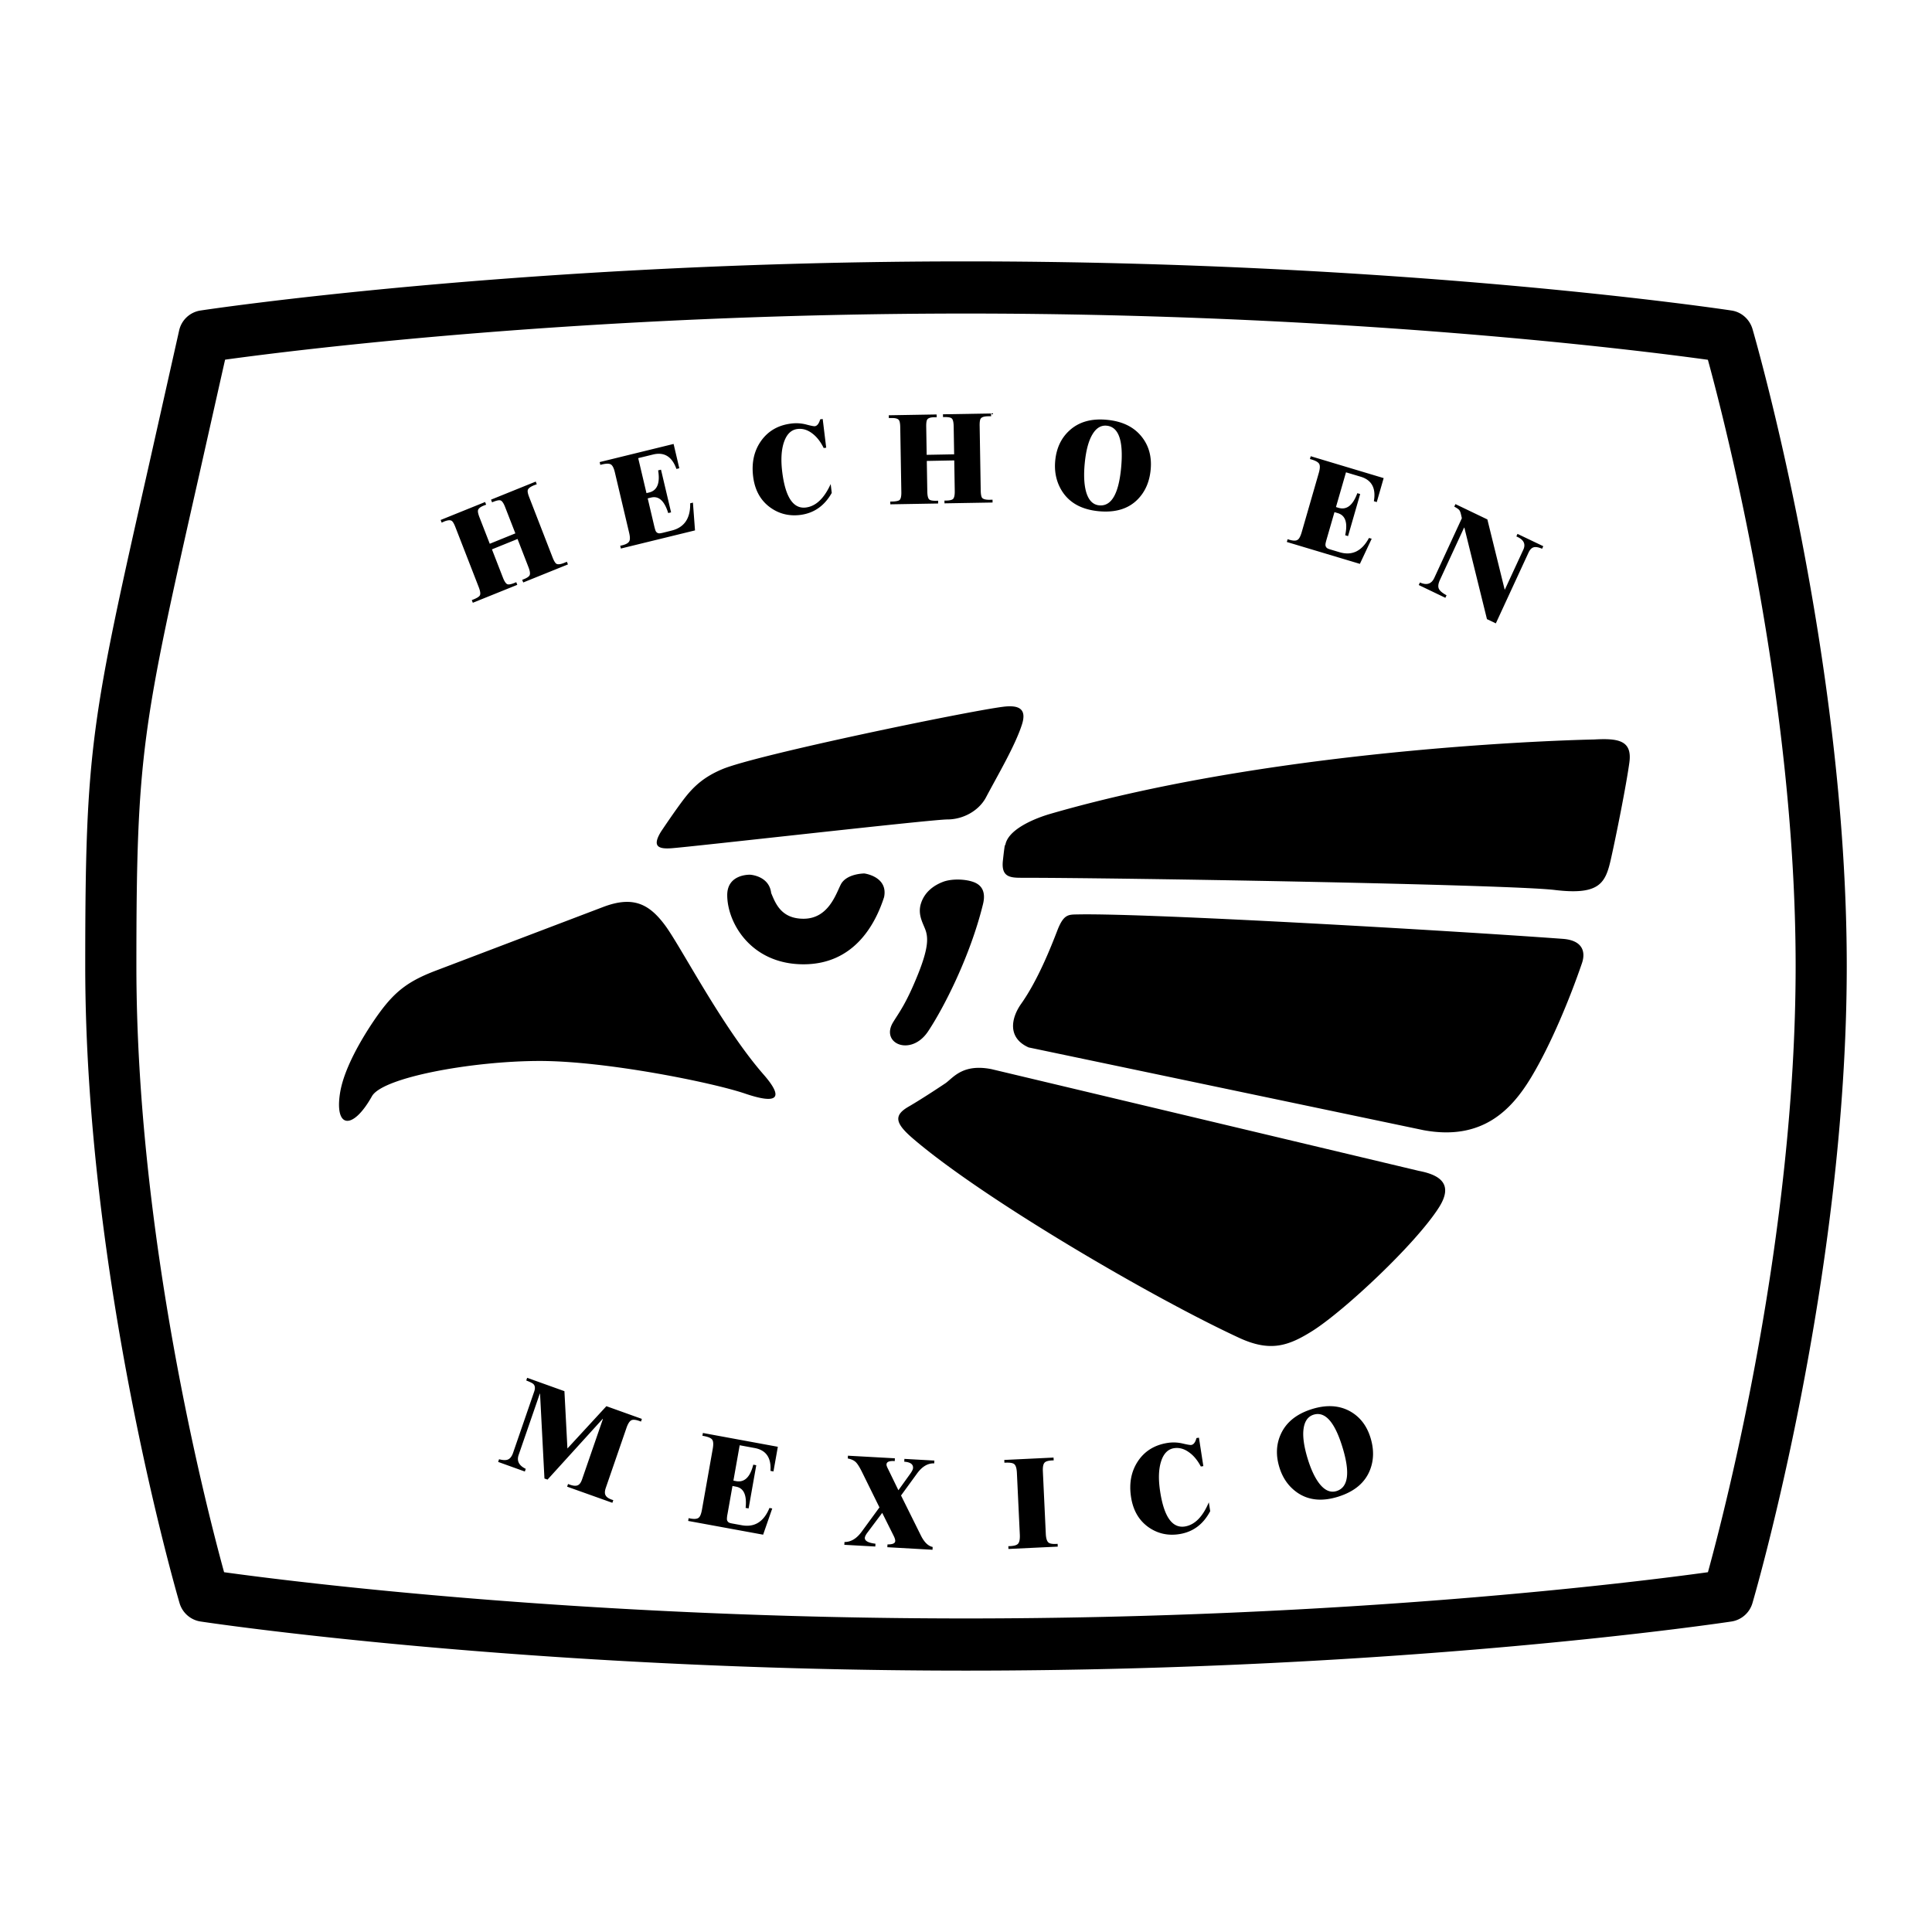 <svg xmlns="http://www.w3.org/2000/svg" width="2500" height="2500" viewBox="0 0 192.756 192.756"><g fill-rule="evenodd" clip-rule="evenodd"><path fill="#fff" d="M0 0h192.756v192.756H0V0z"/><path d="M19.976 30.985a2.575 2.575 0 0 0-2.105 1.994l-2.965 13.212C9.108 71.85 8.504 74.527 8.504 96.379c0 31.001 9.021 62.238 9.407 63.552a2.593 2.593 0 0 0 2.065 1.842c.321.049 32.333 4.905 76.401 4.905s76.082-4.856 76.402-4.905a2.593 2.593 0 0 0 2.066-1.842c.385-1.313 9.406-32.551 9.406-63.552 0-30.831-9.021-62.228-9.402-63.547-.285-.97-1.092-1.694-2.07-1.847-.32-.05-32.334-4.906-76.402-4.906s-76.08 4.856-76.401 4.906zm76.401.298c38.115 0 67.064 3.65 74.02 4.614 1.801 6.582 8.754 33.707 8.754 60.482 0 26.914-6.947 53.918-8.75 60.481-6.953.964-35.906 4.613-74.023 4.613-38.116 0-67.069-3.649-74.021-4.613-1.803-6.563-8.75-33.567-8.75-60.481 0-21.262.595-23.888 6.271-49.021 0 0 1.984-8.839 2.579-11.474 7.069-.977 35.929-4.601 73.92-4.601z"/><path d="M76.181 107.205c-4.14-4.741-8.211-12.693-9.806-14.856-1.595-2.165-3.19-2.971-6.111-1.892l-16.715 6.358c-2.691 1.016-4.048 2-5.644 4.164 0 0-3.455 4.601-3.987 8.123-.533 3.521 1.302 3.643 3.189.273 1.062-1.898 10.102-3.522 16.746-3.522 6.644 0 17.274 2.163 20.465 3.249 3.19 1.086 3.991.541 1.863-1.897zM66.973 84.631c2.119-.151 25.954-2.875 27.548-2.875 1.595 0 3.151-.882 3.852-2.203 1.186-2.246 2.914-5.16 3.59-7.279.496-1.555-.303-1.962-1.896-1.757-3.605.457-24.611 4.797-28.009 6.226-1.745.735-2.775 1.636-3.719 2.843-.94 1.206-2.393 3.389-2.393 3.389-.857 1.403-.368 1.757 1.027 1.656zM86.236 87.146s-1.797 0-2.358 1.115c-.499.998-1.255 3.402-3.713 3.402-2.227 0-2.797-1.536-3.224-2.563-.199-1.726-2.093-1.829-2.093-1.829s-2.292-.101-2.292 2.032c0 2.787 2.393 6.905 7.61 6.905 5.048 0 7.164-3.985 8.039-6.702.42-2.057-1.969-2.36-1.969-2.36zM92.59 102.908c1.53-2.29 4.196-7.457 5.482-12.692.301-1.218-.1-1.93-.996-2.234-.897-.305-2.194-.305-2.991 0-.797.304-1.794.914-2.193 2.133-.398 1.218.3 2.133.499 2.843.199.711.215 1.712-.797 4.232-1.196 2.977-1.906 3.839-2.492 4.805-1.296 2.132 1.794 3.451 3.488.913zM100.289 84.416c.15-1.626 2.92-2.755 4.461-3.206 23.793-6.904 54.287-7.431 54.287-7.431 2.391-.133 3.824.07 3.527 2.284-.301 2.215-1.291 7.178-1.832 9.595-.543 2.418-1.092 3.681-5.611 3.136-4.518-.546-43.025-1.218-53.283-1.218-1.141 0-1.949-.141-1.781-1.701.244-2.246.232-1.459.232-1.459zM142.029 112.758c5.846 1.079 8.777-2.012 10.756-5.306 1.938-3.224 3.838-7.818 5.047-11.354.385-1.129.08-2.283-1.914-2.429-11.029-.812-41.465-2.578-48.377-2.437-.938.018-1.414-.045-2.049 1.598-.635 1.644-1.938 4.957-3.609 7.317-1.014 1.435-1.385 3.402.742 4.354l39.404 8.257zM94.378 108.042c.791-.603 1.734-1.916 4.526-1.377l42.662 10.155c2.123.405 3.479 1.326 1.992 3.655-2.326 3.655-9.504 10.356-12.627 12.318-2.414 1.517-4.215 2.113-7.309.68-8.77-4.062-25.65-13.95-32.562-19.903-1.729-1.491-1.934-2.278-.421-3.154 1.515-.875 3.739-2.374 3.739-2.374zM48.864 54.251l2.554-1.036-1.018-2.614c-.153-.4-.309-.622-.461-.673-.153-.05-.434.014-.845.19l-.103-.267 4.46-1.803.104.267c-.112.039-.209.077-.293.109-.352.146-.555.298-.604.469-.041.133.01.381.147.729l2.323 5.985c.137.355.265.564.383.641.153.089.418.057.788-.094.079-.034.162-.064.259-.109l.105.266-4.46 1.803-.103-.264c.42-.153.667-.304.741-.457.072-.153.035-.419-.115-.806l-1.09-2.812-2.555 1.035 1.09 2.805c.156.406.312.628.463.678.156.052.446-.018.873-.209l.103.266-4.436 1.79-.103-.267c.449-.165.717-.322.801-.463.087-.146.05-.418-.106-.825l-2.327-5.983c-.137-.356-.264-.572-.383-.642-.149-.089-.402-.063-.751.076l-.239.109-.103-.266 4.435-1.791.106.266c-.09.032-.168.058-.236.089-.337.133-.527.286-.574.458-.037.133.014.38.15.729l1.02 2.621zM69.341 52.918l-7.396 1.809-.065-.278c.495-.096.798-.242.904-.451.087-.153.082-.445-.019-.862l-1.417-5.998c-.104-.445-.24-.711-.414-.807-.187-.108-.533-.089-1.041.051l-.064-.28 7.376-1.809.569 2.425-.287.07c-.436-1.231-1.215-1.714-2.333-1.441l-1.48.361.825 3.491.259-.063c.813-.197 1.115-.932.903-2.208l.287-.069 1.006 4.258-.286.071c-.377-1.219-.944-1.733-1.7-1.549l-.346.082.656 2.787c.059.241.106.399.143.475a.402.402 0 0 0 .39.229c.081-.006.19-.026.327-.058l.86-.215c1.271-.312 1.894-1.219 1.862-2.723l.274-.07.207 2.772zM82.878 48.292l.106.888c-.729 1.288-1.772 2.018-3.131 2.194-1.121.141-2.121-.107-3.003-.741-.975-.705-1.544-1.739-1.71-3.097-.168-1.377.094-2.558.795-3.549.701-.983 1.691-1.56 2.978-1.725a3.978 3.978 0 0 1 1.512.088c.476.127.769.185.875.173.23-.033.407-.261.532-.686l.249-.032.349 2.862-.249.033c-.322-.654-.717-1.149-1.182-1.487-.466-.342-.943-.475-1.436-.412-.617.076-1.06.501-1.334 1.276-.273.773-.335 1.777-.187 2.995.312 2.533 1.1 3.72 2.367 3.561.993-.126 1.815-.907 2.469-2.341zM92.454 45.378l2.741-.05-.047-2.799c-.009-.425-.074-.685-.199-.787-.128-.109-.414-.147-.863-.127l-.006-.281 4.797-.082.006.279a2.645 2.645 0 0 0-.309 0c-.375.007-.613.077-.719.222-.086.107-.123.356-.115.737l.107 6.441c.008.381.053.628.137.735.111.135.367.204.76.197.086-.006.176-.006.281-.006l.004.28-4.797.082-.003-.278c.448.012.735-.046.856-.159.121-.121.177-.388.171-.799l-.05-3.047-2.739.052.05 3.04c.009.438.074.704.199.807.125.108.418.146.879.12l.003.28-4.771.082-.004-.279c.483.006.789-.045.92-.146.13-.107.192-.374.183-.812l-.109-6.448c-.006-.381-.053-.622-.141-.729-.112-.141-.354-.204-.731-.197-.082 0-.168 0-.265.006l-.006-.28 4.772-.082.006.279h-.249c-.354.006-.586.077-.685.217-.082.113-.116.361-.109.735l.045 2.797zM114.801 46.863c-.111 1.187-.529 2.158-1.25 2.914-.938.984-2.254 1.39-3.957 1.225-1.672-.165-2.879-.825-3.621-1.98-.568-.895-.801-1.916-.693-3.059.119-1.244.586-2.247 1.408-3.001.941-.871 2.203-1.232 3.781-1.073 1.52.147 2.67.711 3.445 1.695.715.9 1.01 1.997.887 3.279zm-2.947-.183c.25-2.686-.229-4.087-1.439-4.208-.58-.057-1.059.241-1.439.895-.383.654-.633 1.613-.754 2.882-.104 1.104-.066 2.006.111 2.715.23.901.674 1.39 1.33 1.454 1.212.12 1.944-1.124 2.191-3.738zM135.676 56.257l-7.289-2.184.08-.279c.475.165.803.191.992.063.154-.089.289-.343.41-.755l1.707-5.916c.125-.438.137-.735.037-.907-.109-.19-.418-.35-.922-.482l.08-.28 7.277 2.184-.689 2.392-.289-.088c.227-1.295-.211-2.113-1.316-2.444l-1.465-.438-1 3.465.254.078c.812.24 1.434-.249 1.877-1.461l.285.083-1.211 4.2-.285-.088c.268-1.244.025-1.974-.727-2.202l-.342-.102-.793 2.742c-.068.24-.105.399-.105.489a.406.406 0 0 0 .221.394c.076.038.18.075.314.114l.852.254c1.26.381 2.242-.095 2.953-1.416l.271.076-1.177 2.508zM148.354 61.771l-2.252-9.12-.029-.013-2.408 5.216c-.17.368-.209.66-.115.876.092.215.35.431.771.66l-.117.254-2.656-1.276.119-.254c.676.304 1.154.152 1.436-.464l2.746-5.947-.086-.386c-.049-.21-.109-.355-.189-.445-.082-.089-.24-.197-.48-.324l.115-.253 3.186 1.529 1.723 6.987.023.014 1.84-3.979c.266-.579.035-1.022-.693-1.326l.113-.254 2.574 1.23-.119.254c-.352-.152-.633-.202-.838-.146-.209.058-.379.236-.518.534l-3.26 7.057-.886-.424zM54.629 147.619l-.309-.107-.439-8.466-.022-.008-2.112 6.118c-.209.604.028 1.067.707 1.39l-.09.268-2.663-.958.09-.268c.396.108.698.115.907.02.208-.096.371-.312.489-.647l2.111-6.125c.116-.336.088-.59-.09-.755-.093-.088-.327-.203-.703-.349l.089-.267 3.719 1.333.299 5.718 3.888-4.22 3.542 1.269-.09.267c-.442-.178-.757-.222-.944-.14-.187.083-.352.336-.499.755l-2.071 6.004c-.105.312-.115.553-.025.723.103.211.362.376.776.496l-.093.266-4.514-1.611.094-.267c.433.179.757.223.969.127.177-.075.321-.272.43-.591l2.081-6.028-.025-.006-5.502 6.059zM76.137 153.115l-7.478-1.371.045-.279c.493.114.826.102 1.004-.045.143-.107.249-.374.327-.8l1.078-6.086c.078-.443.059-.748-.062-.906-.127-.172-.452-.299-.972-.382l.05-.278 7.476 1.377-.436 2.461-.299-.056c.088-1.308-.437-2.069-1.57-2.279l-1.501-.278-.626 3.528.268.052c.832.15 1.401-.395 1.714-1.645l.298.058-.763 4.308-.299-.05c.133-1.276-.184-1.979-.959-2.12l-.352-.07-.499 2.818a2.475 2.475 0 0 0-.056.489.407.407 0 0 0 .264.374c.075.025.185.052.321.075l.872.159c1.292.242 2.221-.336 2.788-1.72l.277.052-.91 2.614zM93.223 145.721l-.016.28c-.635-.025-1.201.311-1.703.996l-1.608 2.208 1.972 3.974c.337.686.733 1.072 1.184 1.161l-.016.28-4.507-.255.015-.28c.505.008.76-.106.772-.33.006-.119-.038-.278-.133-.48l-1.165-2.336-1.508 2.012c-.144.203-.218.361-.225.476-.019.306.336.502 1.06.59l-.016.28-3.09-.171.016-.28c.635.006 1.212-.336 1.723-1.041l1.765-2.412-1.729-3.508c-.246-.502-.458-.839-.635-1.01-.175-.171-.44-.293-.795-.362l.016-.278 4.681.259-.012.28c-.536-.038-.81.069-.822.33-.007.089.04.234.143.432l1.044 2.145 1.159-1.612c.193-.267.296-.47.302-.608.022-.375-.271-.584-.878-.628l.016-.28 2.99.168zM105.52 154.029l.012.278-4.918.234-.012-.277c.498-.007.816-.084.959-.235.145-.152.205-.444.188-.888l-.293-6.195c-.021-.45-.109-.742-.266-.87-.152-.127-.482-.171-.98-.139l-.012-.278 4.914-.236.016.28c-.467.006-.77.075-.906.222-.137.14-.197.438-.174.895l.291 6.194c.02.451.107.741.26.877.149.132.458.176.921.138zM120.605 149.885l.137.883c-.691 1.313-1.713 2.075-3.068 2.29-1.117.179-2.125-.038-3.027-.646-.992-.68-1.596-1.695-1.803-3.053-.211-1.371.018-2.564.688-3.574.672-1.008 1.648-1.611 2.93-1.82a3.904 3.904 0 0 1 1.516.051c.479.113.773.166.879.146.23-.038.402-.261.514-.686l.248-.038.438 2.837-.25.038c-.342-.646-.75-1.13-1.229-1.453-.473-.33-.955-.449-1.443-.374-.611.095-1.045.539-1.293 1.319-.25.781-.281 1.783-.094 3.002.387 2.526 1.207 3.688 2.471 3.49.98-.16 1.779-.965 2.386-2.412zM136.746 143.48c.342 1.137.324 2.196-.059 3.174-.494 1.269-1.555 2.165-3.18 2.672-1.605.501-2.965.361-4.082-.413-.861-.603-1.459-1.447-1.789-2.545-.361-1.192-.307-2.297.164-3.312.543-1.174 1.57-1.992 3.08-2.468 1.459-.457 2.729-.382 3.812.215.997.558 1.685 1.447 2.054 2.677zm-2.785.985c-.777-2.576-1.746-3.681-2.908-3.32-.557.179-.887.643-.994 1.392-.105.748.025 1.731.393 2.95.318 1.054.695 1.872 1.125 2.456.551.742 1.145 1.016 1.771.819 1.162-.362 1.367-1.797.613-4.297z"/></g></svg>